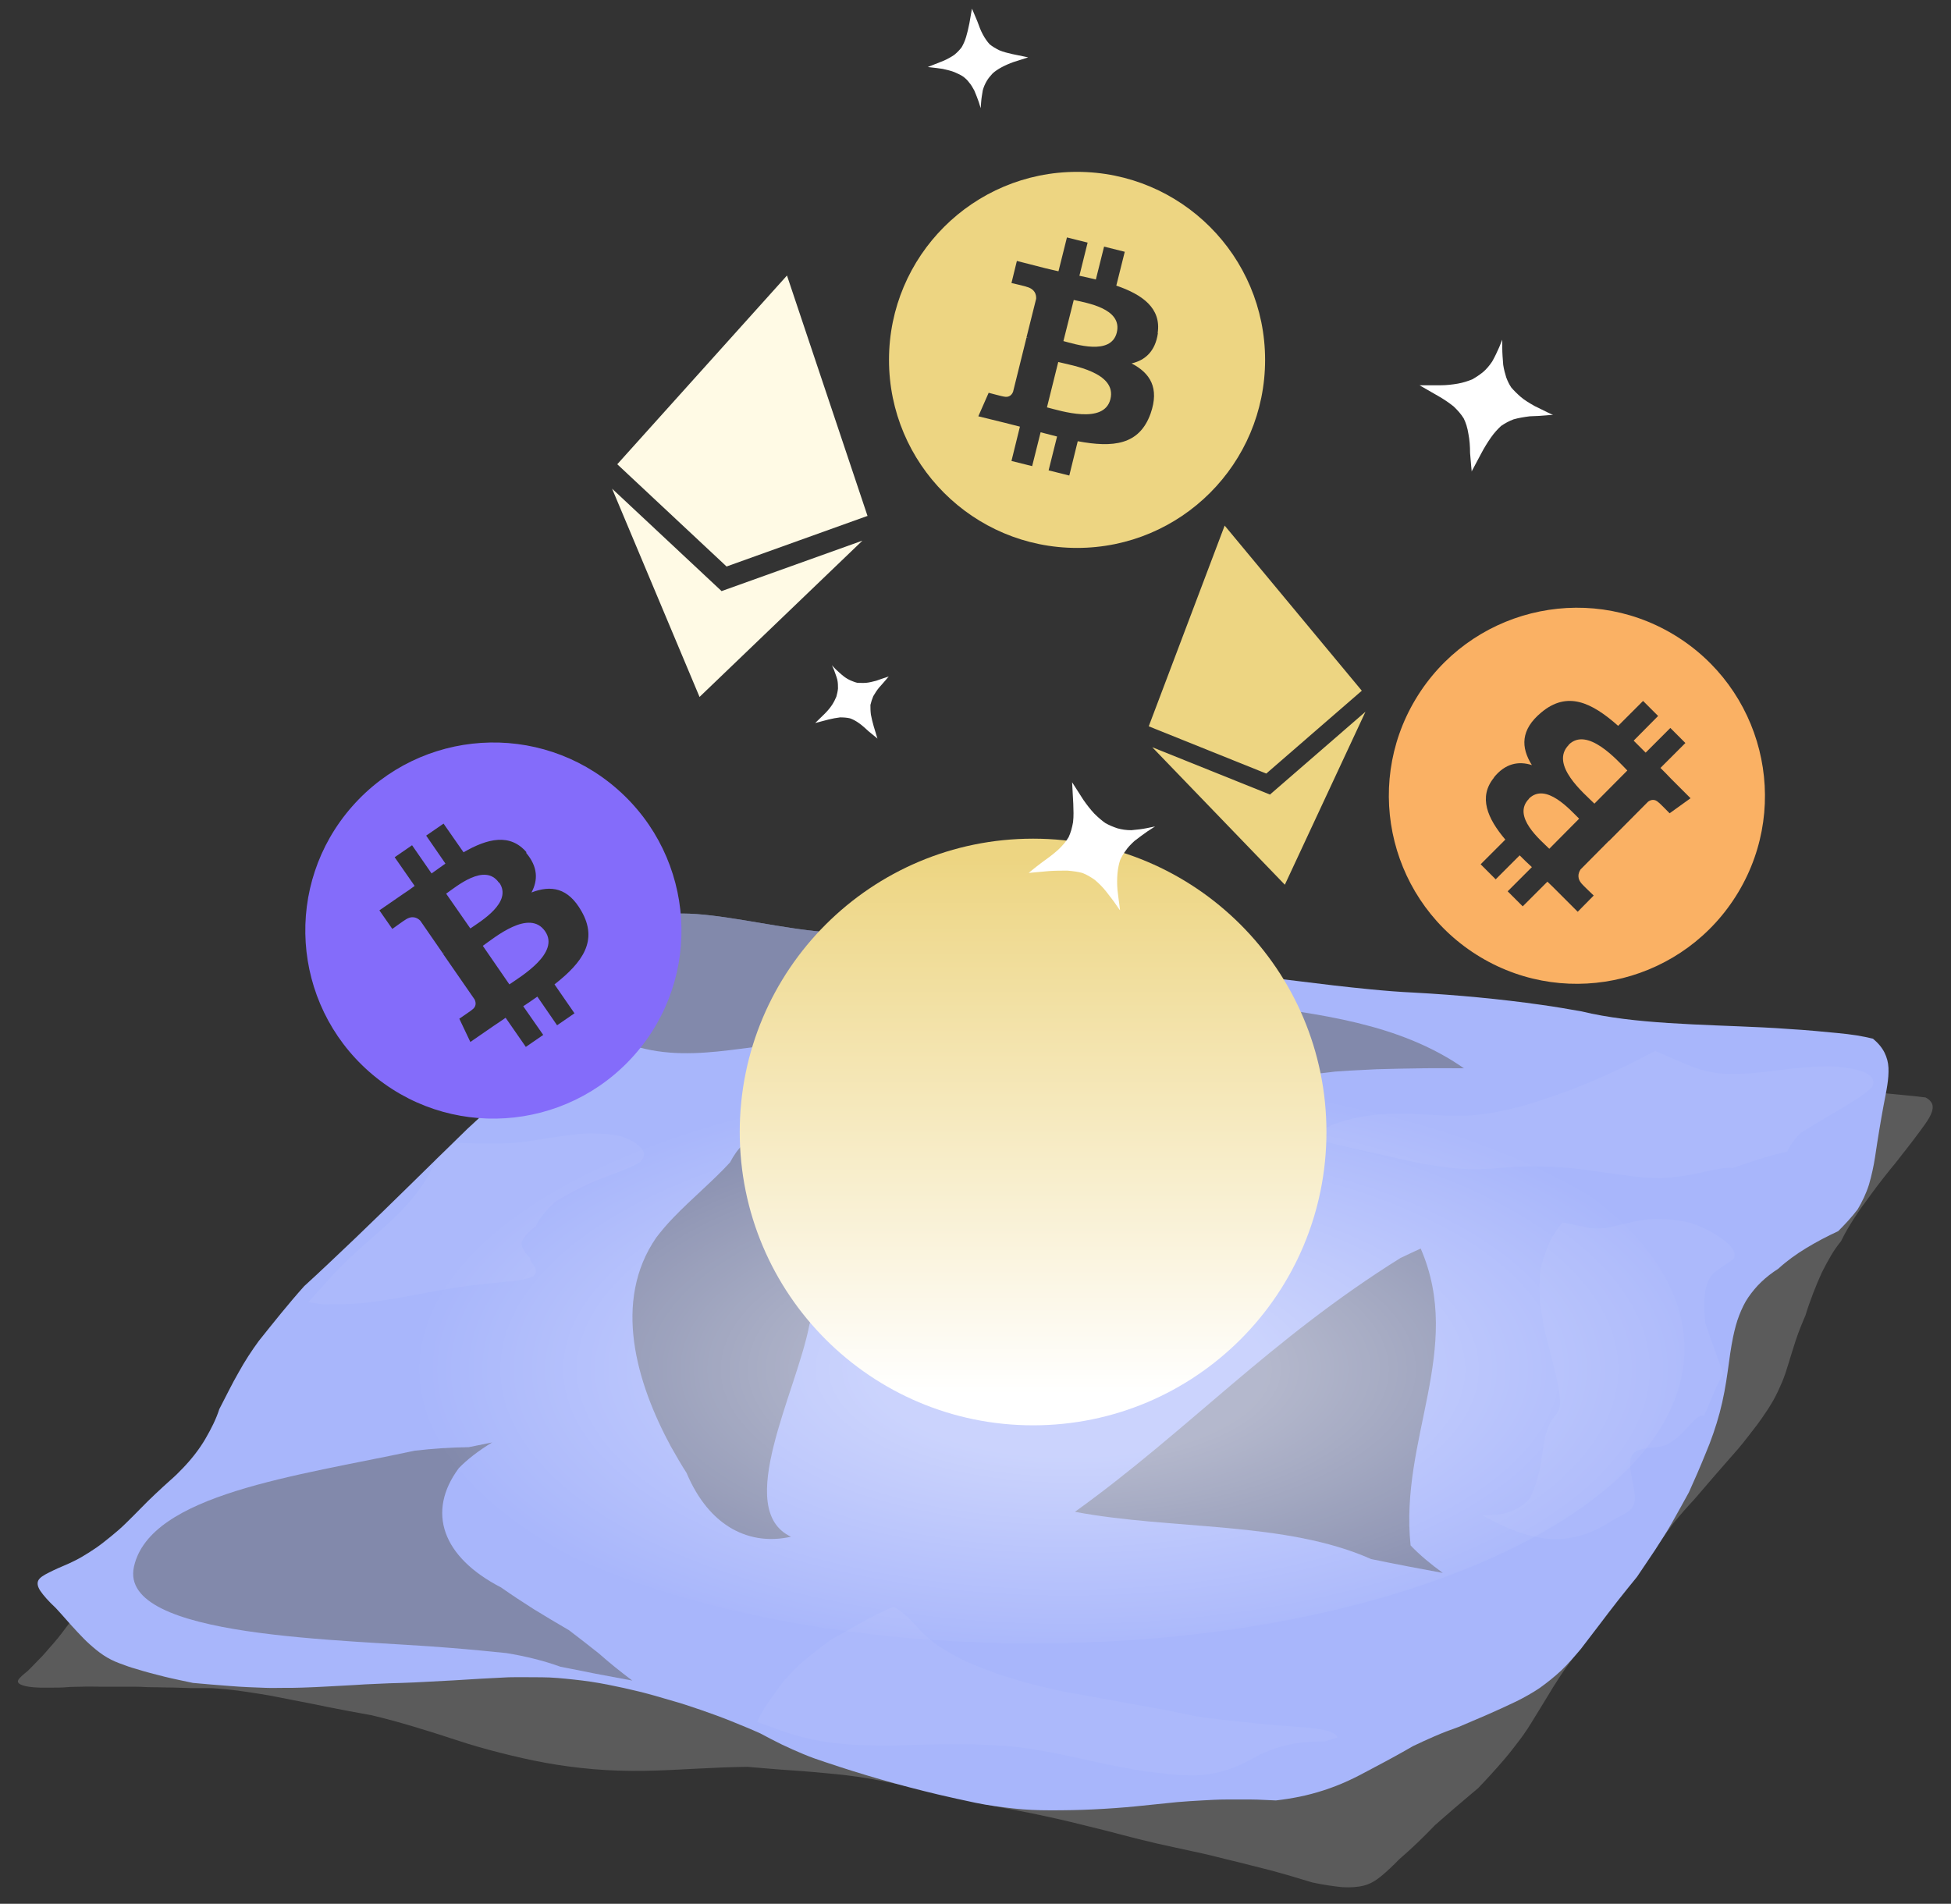 <svg width="83" height="81" viewBox="0 0 83 81" fill="none" xmlns="http://www.w3.org/2000/svg">
<rect x="0" y="0" width="83" height="81" fill="#333333" stroke="none"/>
<path d="M62.61 20.062C62.61 20.062 62.58 19.772 62.54 19.272C62.54 18.992 62.52 18.712 62.47 18.462C62.43 18.202 62.36 17.982 62.27 17.802C62.16 17.622 62.01 17.452 61.84 17.292C61.64 17.132 61.42 16.982 61.19 16.852C60.7 16.572 60.39 16.392 60.39 16.392C60.39 16.392 60.74 16.392 61.28 16.392C61.53 16.392 61.79 16.362 62.02 16.322C62.25 16.282 62.45 16.212 62.63 16.142C62.79 16.052 62.94 15.952 63.09 15.832C63.23 15.712 63.36 15.562 63.48 15.382C63.6 15.172 63.7 14.952 63.78 14.772C63.86 14.582 63.91 14.452 63.91 14.452C63.91 14.452 63.91 14.602 63.91 14.812C63.91 15.022 63.93 15.272 63.95 15.522C63.98 15.722 64.03 15.902 64.08 16.062C64.14 16.222 64.21 16.362 64.29 16.482C64.4 16.612 64.53 16.742 64.69 16.882C64.85 17.022 65.07 17.152 65.28 17.272C65.52 17.392 65.71 17.482 65.85 17.552C65.99 17.622 66.07 17.652 66.07 17.652C66.07 17.652 65.96 17.652 65.78 17.672C65.6 17.692 65.36 17.702 65.08 17.712C64.84 17.742 64.6 17.782 64.39 17.842C64.2 17.912 64.02 18.012 63.86 18.122C63.72 18.252 63.57 18.412 63.43 18.612C63.29 18.812 63.14 19.052 63.01 19.302C62.76 19.772 62.6 20.072 62.6 20.072L62.61 20.062Z" fill="white"/>
<path d="M41.35 0.372C41.35 0.372 41.44 0.572 41.58 0.912C41.65 1.102 41.72 1.302 41.81 1.462C41.9 1.632 42 1.772 42.1 1.882C42.22 1.982 42.36 2.062 42.52 2.142C42.69 2.212 42.89 2.262 43.07 2.302C43.48 2.382 43.74 2.442 43.74 2.442C43.74 2.442 43.49 2.522 43.11 2.642C42.94 2.702 42.76 2.782 42.61 2.862C42.46 2.942 42.33 3.032 42.23 3.122C42.14 3.222 42.05 3.322 41.98 3.442C41.91 3.562 41.85 3.692 41.81 3.842C41.78 4.022 41.75 4.192 41.74 4.342C41.73 4.492 41.72 4.602 41.72 4.602C41.72 4.602 41.69 4.502 41.64 4.342C41.59 4.192 41.52 4.022 41.45 3.852C41.38 3.722 41.31 3.602 41.23 3.512C41.16 3.412 41.07 3.332 40.98 3.262C40.88 3.192 40.75 3.132 40.61 3.072C40.47 3.012 40.28 2.972 40.11 2.932C39.91 2.902 39.76 2.882 39.65 2.872C39.54 2.862 39.47 2.852 39.47 2.852C39.47 2.852 39.55 2.822 39.67 2.772C39.79 2.722 39.96 2.662 40.15 2.582C40.31 2.512 40.47 2.422 40.6 2.332C40.72 2.232 40.82 2.132 40.91 2.012C40.98 1.892 41.05 1.742 41.1 1.572C41.15 1.402 41.2 1.202 41.24 0.992C41.31 0.602 41.35 0.362 41.35 0.362V0.372Z" fill="white"/>
<path d="M37.34 31.432C37.34 31.432 37.19 31.312 36.95 31.112C36.82 30.992 36.69 30.872 36.55 30.772C36.41 30.672 36.28 30.602 36.16 30.562C36.03 30.532 35.88 30.522 35.74 30.522C35.58 30.542 35.41 30.572 35.25 30.612C34.9 30.702 34.68 30.762 34.68 30.762C34.68 30.762 34.84 30.602 35.09 30.362C35.2 30.252 35.31 30.122 35.39 30.002C35.47 29.882 35.53 29.762 35.58 29.642C35.61 29.532 35.64 29.412 35.65 29.292C35.65 29.172 35.65 29.052 35.62 28.912C35.58 28.762 35.52 28.622 35.48 28.502C35.43 28.382 35.39 28.302 35.39 28.302C35.39 28.302 35.45 28.372 35.55 28.472C35.65 28.562 35.76 28.672 35.89 28.772C35.99 28.852 36.1 28.912 36.19 28.952C36.29 28.992 36.38 29.032 36.48 29.052C36.59 29.052 36.71 29.062 36.84 29.052C36.97 29.042 37.13 29.002 37.28 28.962C37.44 28.902 37.57 28.862 37.66 28.832C37.75 28.802 37.81 28.782 37.81 28.782C37.81 28.782 37.76 28.832 37.69 28.922C37.62 29.012 37.51 29.122 37.4 29.252C37.3 29.372 37.22 29.502 37.15 29.622C37.1 29.742 37.06 29.862 37.03 29.992C37.03 30.112 37.03 30.252 37.05 30.402C37.08 30.562 37.12 30.732 37.17 30.902C37.27 31.222 37.33 31.432 37.33 31.432H37.34Z" fill="white"/>
<g style="mix-blend-mode:overlay">
<path d="M41.22 64.382C38.94 64.412 36.68 64.312 34.53 64.092C31.23 63.762 28.15 62.802 24.92 62.172C21.24 61.462 17.38 61.572 13.71 62.312C11.57 62.742 9.36 63.432 7.44 64.572C6.17 65.332 5.27 66.292 4.4 67.302C4.25 67.472 4.11 67.642 3.96 67.812C3.81 67.982 3.66 68.162 3.5 68.362C3.33 68.562 3.15 68.792 2.95 69.062C2.85 69.192 2.74 69.332 2.63 69.482C2.52 69.632 2.4 69.772 2.28 69.912C2.16 70.052 2.04 70.182 1.94 70.302C1.84 70.422 1.73 70.532 1.64 70.622C1.46 70.812 1.31 70.962 1.19 71.082C0.97 71.262 0.83 71.382 0.78 71.472C0.73 71.562 0.78 71.632 0.93 71.692C1.08 71.752 1.33 71.792 1.69 71.802C1.87 71.802 2.06 71.802 2.25 71.802C2.44 71.802 2.65 71.802 2.86 71.782C3.07 71.762 3.29 71.772 3.51 71.762C3.73 71.752 3.97 71.762 4.21 71.762C4.45 71.762 4.7 71.762 4.95 71.762C5.2 71.762 5.45 71.762 5.7 71.762C5.89 71.762 6.08 71.772 6.28 71.782C6.48 71.792 6.67 71.782 6.87 71.792C7.07 71.802 7.27 71.792 7.48 71.802C7.69 71.812 7.89 71.812 8.1 71.822C8.35 71.822 8.6 71.822 8.86 71.822C9.12 71.822 9.36 71.852 9.61 71.872C9.86 71.902 10.1 71.922 10.35 71.962C10.6 72.002 10.84 72.032 11.08 72.072C11.32 72.112 11.56 72.152 11.8 72.202C12.04 72.252 12.27 72.292 12.51 72.342C12.98 72.432 13.45 72.522 13.92 72.622C14.23 72.682 14.54 72.742 14.85 72.802C15.16 72.862 15.47 72.912 15.78 72.972C16.39 73.112 17 73.282 17.6 73.462C18.2 73.642 18.81 73.832 19.41 74.032C20.01 74.232 20.64 74.412 21.27 74.572C21.9 74.732 22.55 74.882 23.21 75.002C23.87 75.122 24.55 75.212 25.25 75.272C25.95 75.332 26.66 75.352 27.39 75.342C28.12 75.332 28.86 75.292 29.6 75.252C30.34 75.212 31.07 75.182 31.79 75.172C32.42 75.222 33.05 75.282 33.67 75.322C34.29 75.362 34.93 75.422 35.55 75.482C36.17 75.542 36.8 75.632 37.41 75.752C38.02 75.872 38.62 76.002 39.22 76.152C39.82 76.302 40.41 76.442 41.02 76.572C41.4 76.652 41.77 76.732 42.15 76.812C42.53 76.892 42.91 76.962 43.29 77.032C43.67 77.102 44.05 77.182 44.42 77.262C44.79 77.342 45.16 77.422 45.53 77.512C45.77 77.572 46.02 77.632 46.26 77.692C46.5 77.752 46.75 77.812 46.99 77.872C47.23 77.932 47.48 78.002 47.72 78.062C47.96 78.122 48.21 78.192 48.46 78.252C48.71 78.312 48.96 78.372 49.21 78.432C49.46 78.492 49.72 78.542 49.98 78.602C50.35 78.682 50.73 78.762 51.13 78.852C51.33 78.902 51.54 78.942 51.76 79.002C51.98 79.062 52.21 79.112 52.45 79.172C52.69 79.232 52.94 79.292 53.21 79.362C53.48 79.432 53.75 79.502 54.04 79.572C54.33 79.652 54.63 79.732 54.93 79.822C55.23 79.912 55.53 80.002 55.83 80.092C56.3 80.192 56.72 80.252 57.1 80.292C57.45 80.312 57.76 80.292 58.03 80.222C58.3 80.152 58.53 80.012 58.76 79.822C58.99 79.632 59.25 79.392 59.52 79.112C59.77 78.892 60.03 78.662 60.29 78.412C60.55 78.162 60.8 77.912 61.05 77.652C61.32 77.412 61.6 77.172 61.9 76.912C62.2 76.652 62.54 76.372 62.89 76.072C63.08 75.872 63.27 75.672 63.45 75.472C63.63 75.272 63.81 75.072 63.98 74.872C64.23 74.582 64.45 74.292 64.67 74.002C64.89 73.712 65.08 73.412 65.26 73.112C65.44 72.812 65.63 72.522 65.8 72.232C65.97 71.942 66.15 71.662 66.33 71.382C66.51 71.102 66.7 70.842 66.89 70.582C67.08 70.322 67.27 70.062 67.47 69.802C67.85 69.282 68.24 68.772 68.64 68.252C68.96 67.842 69.28 67.432 69.62 67.032C69.89 66.642 70.14 66.252 70.41 65.882C70.68 65.512 70.94 65.142 71.21 64.782C71.49 64.442 71.78 64.112 72.08 63.792C72.39 63.432 72.7 63.072 73 62.722C73.3 62.372 73.61 62.032 73.91 61.682C74.06 61.512 74.2 61.332 74.34 61.152C74.48 60.972 74.62 60.792 74.75 60.622C74.88 60.452 75 60.272 75.12 60.092C75.24 59.922 75.34 59.752 75.44 59.582C75.58 59.332 75.7 59.072 75.81 58.812C75.92 58.552 76.01 58.272 76.1 57.972C76.19 57.672 76.29 57.352 76.4 57.012C76.46 56.842 76.52 56.662 76.59 56.492C76.66 56.322 76.73 56.142 76.81 55.962C76.91 55.632 77.02 55.322 77.14 55.012C77.26 54.702 77.38 54.412 77.51 54.132C77.64 53.872 77.77 53.632 77.9 53.412C78.03 53.192 78.17 52.992 78.32 52.812C78.4 52.642 78.49 52.482 78.58 52.322C78.67 52.162 78.77 52.012 78.86 51.862C79.02 51.612 79.19 51.362 79.36 51.142C79.53 50.912 79.69 50.682 79.86 50.462C80.04 50.222 80.24 49.972 80.45 49.712C80.56 49.582 80.67 49.442 80.78 49.302C80.89 49.162 80.99 49.022 81.1 48.892C81.31 48.622 81.5 48.372 81.67 48.142C81.84 47.912 81.98 47.722 82.08 47.542C82.18 47.362 82.23 47.212 82.22 47.072C82.21 46.932 82.12 46.802 81.92 46.692C81.69 46.662 81.39 46.632 80.99 46.592C80.79 46.572 80.55 46.552 80.27 46.522C80 46.502 79.7 46.482 79.38 46.472C75.79 46.422 72.77 48.512 70 50.562C65.55 53.852 61.67 58.132 56.96 61.022C52.4 63.822 46.44 64.302 41.21 64.372L41.22 64.382Z" fill="#5B5B5B"/>
</g>
<path d="M44.32 41.262C42.68 40.382 40.61 41.152 39.56 40.322C39.03 40.212 38.49 40.102 37.95 40.012C37.23 39.892 36.51 39.782 35.79 39.692C32.33 39.612 27.5 37.692 26.81 40.002C26.12 43.082 22.67 45.402 19.88 48.032C19.45 48.452 19.03 48.862 18.6 49.282C17.05 50.802 15.51 52.322 13.91 53.822C13.59 54.122 13.27 54.422 12.94 54.722C12.6 55.102 12.28 55.482 11.96 55.872C11.64 56.262 11.33 56.652 11.01 57.052C10.71 57.462 10.42 57.902 10.15 58.392C10.01 58.632 9.88 58.882 9.74 59.152C9.6 59.422 9.47 59.682 9.33 59.952C9.2 60.362 8.99 60.782 8.74 61.212C8.49 61.642 8.17 62.052 7.81 62.432C7.63 62.622 7.44 62.812 7.23 62.992C7.03 63.172 6.82 63.362 6.61 63.562C6.4 63.762 6.19 63.962 5.99 64.172C5.79 64.382 5.57 64.592 5.37 64.792C5.17 64.992 4.95 65.182 4.74 65.352C4.53 65.522 4.32 65.692 4.12 65.832C3.92 65.972 3.71 66.102 3.51 66.222C3.31 66.342 3.12 66.432 2.95 66.512C2.6 66.662 2.3 66.792 2.07 66.912C1.85 67.022 1.69 67.122 1.63 67.242C1.57 67.362 1.6 67.512 1.72 67.692C1.85 67.882 2.06 68.122 2.37 68.412C2.52 68.572 2.67 68.742 2.82 68.912C2.97 69.082 3.13 69.262 3.3 69.442C3.47 69.622 3.64 69.802 3.82 69.962C4 70.122 4.19 70.282 4.4 70.422C4.61 70.562 4.83 70.672 5.07 70.762C5.31 70.852 5.55 70.942 5.81 71.012C6.19 71.132 6.58 71.232 6.98 71.332C7.38 71.432 7.79 71.512 8.21 71.602C8.73 71.652 9.25 71.692 9.77 71.732C10.03 71.752 10.29 71.772 10.55 71.782C10.81 71.792 11.07 71.802 11.32 71.812C11.57 71.822 11.83 71.812 12.09 71.812C12.35 71.812 12.6 71.812 12.85 71.802C13.22 71.792 13.6 71.772 13.97 71.752C14.34 71.732 14.71 71.712 15.07 71.692C15.38 71.672 15.69 71.652 16.01 71.642C16.37 71.622 16.73 71.612 17.09 71.602C17.46 71.592 17.82 71.572 18.19 71.552C18.56 71.532 18.94 71.512 19.32 71.492C19.7 71.472 20.09 71.442 20.47 71.422C20.85 71.402 21.24 71.382 21.63 71.362C22.1 71.352 22.56 71.362 23.03 71.362C23.5 71.362 23.97 71.412 24.44 71.462C24.91 71.512 25.38 71.582 25.84 71.672C26.3 71.762 26.75 71.862 27.2 71.972C27.65 72.082 28.09 72.212 28.53 72.342C28.96 72.462 29.39 72.602 29.82 72.752C30.25 72.902 30.67 73.052 31.09 73.222C31.51 73.392 31.93 73.562 32.35 73.752C32.65 73.912 32.95 74.072 33.26 74.222C33.57 74.372 33.87 74.502 34.18 74.632C34.49 74.762 34.8 74.872 35.11 74.972C36.68 75.502 38.28 75.962 39.92 76.352C40.44 76.472 40.97 76.592 41.5 76.702C42.03 76.812 42.57 76.882 43.1 76.942C43.63 77.002 44.17 77.022 44.71 77.022C45.32 77.022 45.93 77.012 46.53 76.982C47.13 76.952 47.73 76.912 48.33 76.852C48.93 76.792 49.51 76.732 50.09 76.672C50.44 76.642 50.78 76.622 51.13 76.602C51.48 76.582 51.82 76.562 52.17 76.562C52.52 76.562 52.87 76.562 53.22 76.562C53.57 76.562 53.93 76.592 54.28 76.602C54.62 76.562 54.95 76.512 55.29 76.442C55.63 76.372 55.97 76.282 56.31 76.172C56.65 76.062 56.99 75.932 57.34 75.772C57.69 75.612 58.03 75.432 58.38 75.242C58.66 75.092 58.95 74.942 59.24 74.782C59.53 74.622 59.82 74.462 60.11 74.292C60.4 74.152 60.71 74.012 61.03 73.872C61.35 73.732 61.69 73.602 62.06 73.472C62.46 73.302 62.85 73.132 63.23 72.972C63.67 72.782 64.1 72.582 64.52 72.382C64.86 72.212 65.2 72.022 65.51 71.812C65.83 71.582 66.13 71.342 66.42 71.072C66.71 70.792 66.98 70.482 67.25 70.162C67.51 69.822 67.77 69.482 68.03 69.142C68.29 68.802 68.55 68.452 68.82 68.112C69.09 67.772 69.36 67.432 69.64 67.092C69.91 66.702 70.16 66.312 70.42 65.932C70.67 65.542 70.92 65.162 71.15 64.752C71.38 64.352 71.61 63.922 71.85 63.492C72.09 62.962 72.33 62.412 72.56 61.842C72.68 61.562 72.79 61.272 72.89 60.982C72.99 60.692 73.08 60.402 73.16 60.102C73.32 59.502 73.42 58.922 73.5 58.352C73.57 57.822 73.64 57.322 73.73 56.882C73.8 56.552 73.88 56.242 73.99 55.962C74.1 55.682 74.22 55.422 74.38 55.192C74.54 54.962 74.72 54.742 74.93 54.542C75.14 54.342 75.38 54.152 75.65 53.982C76.01 53.652 76.41 53.362 76.84 53.102C77.27 52.842 77.72 52.602 78.2 52.382C78.49 52.092 78.77 51.792 79.03 51.452C79.22 51.132 79.39 50.782 79.51 50.402C79.62 50.022 79.71 49.622 79.77 49.222C79.83 48.822 79.89 48.432 79.95 48.072C80.01 47.712 80.07 47.362 80.13 47.042C80.19 46.722 80.25 46.442 80.29 46.172C80.33 45.912 80.35 45.662 80.34 45.432C80.33 45.202 80.27 44.982 80.17 44.782C80.07 44.582 79.91 44.382 79.68 44.192C79.47 44.142 79.24 44.092 78.99 44.052C78.74 44.012 78.47 43.982 78.17 43.952C77.87 43.922 77.55 43.892 77.21 43.862C76.86 43.832 76.5 43.802 76.13 43.782C75.76 43.752 75.38 43.732 75 43.712C72.34 43.582 69.51 43.572 67.29 43.032C66.73 42.932 66.15 42.832 65.57 42.752C63.82 42.502 61.99 42.332 60.17 42.232C59.52 42.202 58.91 42.152 58.3 42.092C54.07 41.692 50.37 40.872 46.13 41.412C45.52 41.372 44.92 41.332 44.34 41.292L44.32 41.262Z" fill="#A8B6FB"/>
<g style="mix-blend-mode:overlay" opacity="0.5">
<path d="M60.44 53.122C62.29 57.392 59.53 61.242 60.01 65.752C60.39 66.152 60.86 66.542 61.38 66.922C60.86 66.822 60.35 66.732 59.83 66.632C59.31 66.532 58.82 66.432 58.33 66.332C54.69 64.712 49.87 65.102 45.73 64.322C50.56 60.852 54.01 57.002 59.58 53.522C60.1 53.272 60.44 53.122 60.44 53.122Z" fill="#5B5B5B"/>
</g>
<g style="mix-blend-mode:overlay" opacity="0.05">
<path d="M70.45 44.732C71.01 44.972 71.55 45.212 72.06 45.412C72.55 45.592 73.05 45.682 73.53 45.692C74.01 45.702 74.49 45.672 74.94 45.622C75.39 45.572 75.81 45.512 76.19 45.472C76.93 45.392 77.49 45.362 77.96 45.372C78.39 45.402 78.73 45.452 79.01 45.522C79.29 45.592 79.49 45.692 79.6 45.812C79.71 45.932 79.72 46.072 79.65 46.242C79.47 46.422 79.19 46.642 78.71 46.932C78.47 47.082 78.17 47.262 77.81 47.472C77.45 47.682 77.04 47.932 76.59 48.212C76.31 48.502 76.14 48.752 76.04 48.992C75.56 49.102 75.13 49.222 74.76 49.342C74.39 49.462 74.03 49.582 73.71 49.692C73.55 49.672 73.32 49.692 73.01 49.752C72.85 49.782 72.66 49.822 72.44 49.872C72.22 49.922 71.97 49.972 71.68 50.022C71.38 50.062 71.05 50.102 70.67 50.122C70.31 50.122 69.93 50.102 69.51 50.052C69.09 50.002 68.63 49.932 68.1 49.862C67.83 49.822 67.54 49.782 67.23 49.742C66.91 49.702 66.57 49.672 66.22 49.652C65.87 49.632 65.49 49.622 65.1 49.622C64.71 49.622 64.31 49.652 63.91 49.682C63.51 49.722 63.1 49.742 62.7 49.742C62.3 49.742 61.9 49.712 61.51 49.662C60.79 49.572 60.15 49.442 59.59 49.312C59.03 49.182 58.58 49.082 58.21 49.002C57.49 48.842 56.99 48.732 56.63 48.642C56.27 48.552 56 48.472 55.79 48.382C56.07 48.182 56.38 48.002 56.72 47.842C57.09 47.702 57.48 47.602 57.88 47.522C58.27 47.452 58.66 47.412 59.03 47.392C59.41 47.382 59.76 47.382 60.08 47.392C60.4 47.402 60.72 47.422 61.02 47.442C61.32 47.462 61.62 47.472 61.92 47.472C62.22 47.472 62.52 47.472 62.85 47.432C63.18 47.392 63.54 47.342 63.96 47.252C64.39 47.162 64.9 47.032 65.57 46.812C65.9 46.702 66.28 46.562 66.74 46.402C67.19 46.232 67.7 46.022 68.26 45.772C68.91 45.482 69.46 45.212 69.84 45.012C70.22 44.812 70.44 44.702 70.44 44.702L70.45 44.732Z" fill="white"/>
</g>
<g style="mix-blend-mode:overlay" opacity="0.05">
<path d="M27.08 48.662C26.91 48.542 26.69 48.442 26.41 48.342C26.09 48.272 25.68 48.222 25.11 48.222C24.83 48.222 24.49 48.262 24.09 48.312C23.69 48.362 23.26 48.432 22.77 48.512C22.3 48.592 21.78 48.652 21.25 48.652C20.96 48.652 20.66 48.652 20.34 48.652C20.02 48.652 19.69 48.632 19.34 48.622C19.34 48.622 19.1 48.822 18.66 49.212C18.63 49.242 18.58 49.282 18.55 49.312C18.5 49.432 18.46 49.562 18.4 49.682C17.57 51.362 16.17 52.302 14.87 53.532C14.21 54.152 13.68 54.792 13.12 55.402C13.33 55.432 13.53 55.472 13.74 55.492C14.26 55.492 14.79 55.492 15.32 55.452C15.87 55.392 16.42 55.312 16.95 55.222C17.49 55.122 17.98 55.032 18.45 54.942C18.89 54.862 19.29 54.792 19.65 54.742C20.01 54.692 20.34 54.652 20.63 54.622C21.21 54.562 21.66 54.522 22.02 54.482C22.33 54.432 22.55 54.362 22.69 54.302C22.77 54.222 22.81 54.132 22.79 54.042C22.78 53.952 22.73 53.872 22.68 53.802C22.57 53.652 22.52 53.562 22.57 53.542C22.35 53.332 22.19 53.102 22.18 52.872C22.27 52.632 22.49 52.392 22.79 52.172C22.95 51.842 23.23 51.482 23.64 51.112C24.19 50.782 24.69 50.522 25.09 50.342C25.52 50.162 25.86 50.032 26.13 49.932C26.66 49.732 26.99 49.592 27.22 49.452C27.35 49.312 27.42 49.182 27.39 49.052C27.36 48.922 27.25 48.792 27.09 48.682L27.08 48.662Z" fill="white"/>
</g>
<g style="mix-blend-mode:overlay" opacity="0.05">
<path d="M66.45 52.012C66.83 52.072 67.19 52.162 67.53 52.232C67.85 52.292 68.18 52.282 68.5 52.212C68.82 52.142 69.15 52.052 69.48 51.982C69.81 51.912 70.13 51.862 70.44 51.862C71.04 51.862 71.53 51.932 71.96 52.042C72.37 52.192 72.71 52.352 73 52.532C73.29 52.712 73.52 52.892 73.66 53.072C73.8 53.252 73.82 53.412 73.76 53.552C73.6 53.682 73.35 53.832 73 54.082C72.83 54.212 72.67 54.422 72.58 54.772C72.49 55.122 72.48 55.642 72.55 56.312C72.68 56.692 72.81 57.062 72.94 57.422C73.07 57.782 73.19 58.112 73.32 58.432C73.14 58.732 73 59.042 72.87 59.352C72.74 59.662 72.62 59.962 72.49 60.232C72.37 60.202 72.23 60.272 72.06 60.442C71.98 60.522 71.88 60.632 71.77 60.752C71.66 60.872 71.53 61.002 71.39 61.142C71.24 61.252 71.08 61.372 70.9 61.472C70.73 61.522 70.55 61.572 70.36 61.582C70.17 61.592 69.98 61.622 69.79 61.672C69.7 61.692 69.62 61.732 69.54 61.792C69.46 61.852 69.41 61.932 69.38 62.042C69.35 62.152 69.34 62.312 69.36 62.492C69.38 62.672 69.42 62.892 69.47 63.132C69.52 63.372 69.55 63.582 69.55 63.742C69.55 63.902 69.51 64.032 69.45 64.122C69.33 64.292 69.16 64.392 68.95 64.492C68.74 64.592 68.52 64.742 68.26 64.892C68 65.042 67.71 65.182 67.37 65.292C67.03 65.402 66.66 65.472 66.22 65.482C65.78 65.492 65.29 65.402 64.75 65.232C64.21 65.062 63.63 64.782 63.05 64.462C63.54 64.482 63.96 64.432 64.29 64.302C64.62 64.172 64.88 63.982 65.08 63.752C65.34 63.232 65.48 62.702 65.56 62.232C65.62 61.782 65.68 61.412 65.74 61.122C65.81 60.862 65.88 60.662 65.96 60.522C66.04 60.382 66.13 60.272 66.21 60.172C66.29 60.072 66.34 59.972 66.36 59.832C66.38 59.692 66.37 59.522 66.34 59.292C66.31 59.062 66.25 58.772 66.16 58.382C66.08 57.992 65.94 57.462 65.75 56.742C65.67 56.412 65.6 56.012 65.53 55.562C65.49 55.122 65.48 54.602 65.53 54.012C65.7 53.362 65.9 52.832 66.11 52.512C66.32 52.192 66.47 52.012 66.47 52.012H66.45Z" fill="white"/>
</g>
<g style="mix-blend-mode:overlay" opacity="0.05">
<path d="M33.32 71.552C32.95 72.042 32.7 72.412 32.51 72.692C32.38 72.922 32.28 73.112 32.21 73.262C32.5 73.362 32.83 73.482 33.24 73.632C33.65 73.782 34.21 73.952 35.01 74.092C35.41 74.162 35.92 74.212 36.54 74.242C36.85 74.252 37.19 74.262 37.55 74.262C37.91 74.262 38.3 74.262 38.72 74.242C39.14 74.222 39.58 74.222 40.03 74.212C40.49 74.212 40.95 74.212 41.42 74.212C41.89 74.232 42.35 74.252 42.81 74.282C43.27 74.322 43.73 74.382 44.18 74.462C44.6 74.532 44.99 74.612 45.38 74.692C45.77 74.772 46.15 74.862 46.52 74.942C46.89 75.022 47.27 75.102 47.63 75.172C47.99 75.242 48.35 75.302 48.71 75.362C49.05 75.402 49.39 75.442 49.73 75.482C50.07 75.522 50.42 75.532 50.76 75.542C51.12 75.532 51.47 75.492 51.81 75.412C52.15 75.332 52.47 75.212 52.79 75.072C53.09 74.932 53.36 74.782 53.61 74.642C53.86 74.532 54.09 74.442 54.29 74.372C54.48 74.312 54.66 74.272 54.82 74.232C54.98 74.192 55.13 74.172 55.27 74.152C55.5 74.122 55.7 74.112 55.88 74.102C56.06 74.092 56.22 74.102 56.36 74.092C56.55 74.032 56.72 73.972 56.89 73.932C56.89 73.882 56.86 73.842 56.8 73.792C56.74 73.742 56.65 73.702 56.52 73.652C56.37 73.612 56.18 73.572 55.94 73.542C55.7 73.512 55.41 73.482 55.08 73.462C54.8 73.442 54.54 73.422 54.28 73.402C54.02 73.382 53.78 73.352 53.54 73.332C53.05 73.282 52.62 73.242 52.29 73.202C51.52 73.122 51.07 73.052 50.83 73.012C50.27 72.902 49.91 72.822 49.56 72.752C49.13 72.672 48.66 72.592 48.11 72.492C47.83 72.442 47.54 72.382 47.24 72.332C46.94 72.272 46.63 72.222 46.3 72.162C46.14 72.132 45.98 72.102 45.81 72.072C45.64 72.042 45.48 72.012 45.31 71.982C45.14 71.952 44.97 71.912 44.8 71.872C44.63 71.832 44.45 71.792 44.28 71.752C44.11 71.712 43.94 71.662 43.77 71.622C43.6 71.582 43.42 71.522 43.24 71.472C43.06 71.422 42.86 71.352 42.66 71.292C42.46 71.232 42.25 71.152 42.04 71.072C41.83 70.992 41.63 70.912 41.43 70.832C41.23 70.752 41.06 70.672 40.88 70.582C40.54 70.412 40.24 70.232 39.94 70.042C39.65 69.842 39.35 69.592 39.07 69.282C38.92 69.122 38.77 68.952 38.6 68.792C38.43 68.632 38.24 68.492 38.02 68.362C38.02 68.362 37.78 68.452 37.36 68.662C37.12 68.772 36.84 68.922 36.51 69.112C36.18 69.302 35.78 69.522 35.36 69.762C34.77 70.182 34.34 70.542 34.01 70.822C33.72 71.112 33.48 71.362 33.29 71.582L33.32 71.552Z" fill="white"/>
</g>
<g style="mix-blend-mode:overlay" opacity="0.5">
<path d="M32.88 46.512C32.93 46.812 32.96 47.102 33 47.392C33.18 48.142 33.33 48.892 33.45 49.642C33.51 50.022 33.56 50.392 33.63 50.772C35.08 52.682 35.2 54.132 34.76 55.512C34.67 55.792 34.56 56.062 34.44 56.332C33.9 59.212 31.18 64.222 33.65 65.382C31.92 65.772 30.19 64.992 29.21 62.672C28.98 62.312 28.76 61.932 28.54 61.542C27.07 58.822 26.05 55.362 27.92 52.652C28.14 52.362 28.39 52.072 28.65 51.802C29.44 50.982 30.36 50.222 31.06 49.452C31.21 49.162 31.39 48.902 31.63 48.672C31.78 48.372 31.93 48.072 32.08 47.782C32.24 47.492 32.4 47.192 32.56 46.902C32.75 46.652 32.87 46.502 32.87 46.502L32.88 46.512Z" fill="#5B5B5B"/>
</g>
<g style="mix-blend-mode:overlay" opacity="0.5">
<path d="M20.95 61.362C20.34 61.732 19.87 62.102 19.52 62.462C18.13 64.332 18.82 66.252 21.32 67.542C21.76 67.852 22.23 68.162 22.72 68.472C23.21 68.772 23.71 69.072 24.21 69.362C24.64 69.692 25.07 70.022 25.47 70.342C25.91 70.732 26.38 71.112 26.9 71.502C26.38 71.402 25.87 71.312 25.35 71.212C24.83 71.112 24.33 71.012 23.84 70.912C23.12 70.652 22.34 70.462 21.54 70.332C20.85 70.262 20.05 70.182 19.17 70.112C14.67 69.732 5.01 69.732 5.7 66.652C6.39 63.572 12.6 62.802 17.64 61.722C18.41 61.632 19.18 61.582 19.94 61.572C20.55 61.452 20.93 61.372 20.93 61.372L20.95 61.362Z" fill="#5B5B5B"/>
</g>
<g style="mix-blend-mode:overlay" opacity="0.5">
<path d="M57.39 45.552C57.75 45.532 58.15 45.512 58.57 45.492C59.2 45.472 59.87 45.462 60.51 45.452C61.15 45.442 61.77 45.452 62.28 45.452C59.52 43.522 56.07 43.142 52.81 42.702C52.19 42.542 51.55 42.422 50.93 42.352C50.02 41.982 49.1 41.612 48.17 41.222C47.5 41.232 46.82 41.292 46.11 41.382C45.5 41.342 44.9 41.302 44.32 41.262C43.5 40.822 42.57 40.792 41.72 40.772C40.87 40.752 40.09 40.732 39.56 40.322C39.03 40.212 38.49 40.102 37.95 40.012C37.23 39.892 36.51 39.782 35.79 39.692C32.33 39.612 27.5 37.692 26.81 40.002C26.75 40.252 26.68 40.502 26.59 40.742C26.5 40.982 26.39 41.222 26.27 41.452C26.31 41.682 26.33 41.902 26.34 42.112C27.1 42.752 24.34 43.522 26.41 44.292C29.17 45.452 31.93 44.292 34.54 44.372C35.07 44.352 35.59 44.322 36.11 44.302C36.63 44.282 37.14 44.272 37.65 44.272C38.24 44.272 38.82 44.272 39.39 44.292C39.96 44.312 40.51 44.352 41.05 44.422C41.57 44.422 42.09 44.442 42.61 44.462C43.06 44.562 43.52 44.652 43.97 44.752C48.08 45.592 52.43 46.152 56.8 45.592C57.15 45.572 57.41 45.552 57.41 45.552H57.39Z" fill="#5B5B5B"/>
</g>
<path d="M53.82 15.312C53.82 19.732 50.24 23.312 45.82 23.312C41.4 23.312 37.82 19.732 37.82 15.312C37.82 10.892 41.4 7.312 45.82 7.312C50.24 7.312 53.82 10.892 53.82 15.312ZM49.25 14.172C49.41 13.112 48.6 12.532 47.49 12.152L47.85 10.712L46.97 10.492L46.62 11.892C46.39 11.832 46.15 11.782 45.92 11.732L46.27 10.322L45.39 10.102L45.03 11.542C44.84 11.502 44.65 11.452 44.47 11.412L43.26 11.102L43.03 12.042C43.03 12.042 43.68 12.192 43.67 12.202C44.02 12.292 44.09 12.522 44.08 12.712L43.67 14.352C43.67 14.352 43.72 14.372 43.76 14.382C43.73 14.382 43.7 14.362 43.67 14.362L43.1 16.662C43.06 16.772 42.95 16.932 42.7 16.872C42.7 16.882 42.06 16.712 42.06 16.712L41.62 17.712L42.76 17.992C42.97 18.042 43.18 18.102 43.39 18.152L43.03 19.612L43.91 19.832L44.27 18.392C44.5 18.452 44.74 18.512 44.97 18.572L44.61 20.012L45.49 20.232L45.85 18.772C47.35 19.052 48.47 18.942 48.95 17.592C49.33 16.502 48.93 15.872 48.14 15.462C48.71 15.332 49.15 14.952 49.26 14.172H49.25ZM47.24 16.982C46.97 18.072 45.13 17.482 44.54 17.332L45.02 15.402C45.61 15.552 47.52 15.842 47.24 16.982ZM47.51 14.152C47.26 15.142 45.74 14.642 45.24 14.512L45.68 12.762C46.18 12.882 47.77 13.112 47.51 14.152Z" fill="#EDD582"/>
<path d="M26.27 33.582C29.59 36.502 29.92 41.552 27 44.872C24.08 48.192 19.03 48.522 15.71 45.602C12.39 42.682 12.06 37.632 14.98 34.312C17.9 30.992 22.95 30.662 26.27 33.582ZM22.4 36.262C21.7 35.442 20.74 35.672 19.72 36.262L18.87 35.042L18.13 35.552L18.95 36.742C18.75 36.882 18.56 37.022 18.36 37.162L17.53 35.962L16.79 36.472L17.64 37.692C17.48 37.812 17.33 37.922 17.17 38.022L16.14 38.732L16.69 39.522C16.69 39.522 17.23 39.132 17.23 39.142C17.53 38.932 17.75 39.042 17.88 39.172L18.84 40.562C18.84 40.562 18.89 40.532 18.92 40.512C18.9 40.532 18.87 40.552 18.84 40.572L20.19 42.522C20.24 42.622 20.29 42.822 20.08 42.962C20.1 42.962 19.54 43.342 19.54 43.342L20.01 44.332L20.98 43.662C21.16 43.542 21.34 43.422 21.51 43.302L22.37 44.542L23.11 44.032L22.26 42.812C22.46 42.682 22.66 42.542 22.86 42.402L23.7 43.622L24.44 43.112L23.59 41.882C24.79 40.942 25.45 40.022 24.74 38.772C24.17 37.762 23.44 37.652 22.61 37.972C22.89 37.452 22.89 36.882 22.38 36.282L22.4 36.262ZM23.19 39.622C23.83 40.542 22.18 41.532 21.67 41.882L20.54 40.242C21.04 39.892 22.52 38.652 23.19 39.622ZM21.24 37.552C21.82 38.392 20.44 39.202 20.01 39.502L18.98 38.022C19.4 37.732 20.63 36.682 21.23 37.562L21.24 37.552Z" fill="#846CFA"/>
<path d="M60.22 29.752C62.49 25.962 67.4 24.722 71.19 26.992C74.98 29.262 76.22 34.172 73.95 37.962C71.68 41.752 66.77 42.992 62.98 40.722C59.19 38.452 57.95 33.542 60.22 29.752ZM63.56 33.082C62.88 33.912 63.28 34.822 64.04 35.722L62.99 36.772L63.63 37.412L64.65 36.392C64.82 36.562 64.99 36.732 65.17 36.892L64.14 37.922L64.78 38.562L65.83 37.512C65.97 37.642 66.11 37.782 66.24 37.912L67.12 38.792L67.8 38.102C67.8 38.102 67.32 37.642 67.33 37.642C67.07 37.382 67.14 37.152 67.24 36.992L68.43 35.792C68.43 35.792 68.39 35.752 68.37 35.722C68.39 35.742 68.41 35.772 68.44 35.792L70.11 34.112C70.2 34.042 70.38 33.962 70.56 34.142C70.56 34.122 71.03 34.602 71.03 34.602L71.92 33.962L71.09 33.132C70.94 32.972 70.79 32.822 70.64 32.672L71.7 31.612L71.06 30.972L70.01 32.022C69.84 31.852 69.67 31.682 69.5 31.512L70.54 30.462L69.9 29.822L68.84 30.882C67.7 29.872 66.67 29.392 65.57 30.312C64.68 31.052 64.7 31.802 65.17 32.552C64.61 32.372 64.04 32.472 63.55 33.082H63.56ZM66.73 31.692C67.52 30.892 68.8 32.342 69.23 32.782L67.83 34.192C67.4 33.762 65.91 32.532 66.74 31.692H66.73ZM65.04 33.982C65.76 33.262 66.81 34.472 67.18 34.832L65.91 36.112C65.55 35.752 64.3 34.732 65.05 33.982H65.04Z" fill="#FAB164"/>
<path d="M36.9 21.952L30.91 24.102L26.26 19.752L33.48 11.722L36.91 21.962L36.9 21.952ZM30.69 25.142L26.04 20.792L29.76 29.652L36.69 23.002L30.69 25.152V25.142Z" fill="#FFFAE5"/>
<path d="M57.94 29.382L53.87 32.912L48.87 30.902L52.1 22.362L57.93 29.382H57.94ZM54.02 33.802L49.02 31.792L54.66 37.642L58.09 30.282L54.02 33.812V33.802Z" fill="#EDD582"/>
<path d="M43.95 69.922C59.254 69.922 71.66 64.307 71.66 57.382C71.66 50.456 59.254 44.842 43.95 44.842C28.646 44.842 16.24 50.456 16.24 57.382C16.24 64.307 28.646 69.922 43.95 69.922Z" fill="url(#paint0_radial_1366_4289)" fill-opacity="0.4"/>
<path d="M43.95 60.642C50.843 60.642 56.43 55.054 56.43 48.162C56.43 41.269 50.843 35.682 43.95 35.682C37.057 35.682 31.47 41.269 31.47 48.162C31.47 55.054 37.057 60.642 43.95 60.642Z" fill="url(#paint1_linear_1366_4289)"/>
<path d="M43.76 37.142C43.76 37.142 43.98 36.952 44.38 36.652C44.61 36.492 44.83 36.322 45.02 36.152C45.21 35.972 45.36 35.792 45.46 35.622C45.55 35.432 45.61 35.212 45.65 34.982C45.68 34.732 45.67 34.462 45.66 34.202C45.63 33.642 45.61 33.282 45.61 33.282C45.61 33.282 45.8 33.582 46.09 34.032C46.23 34.232 46.39 34.442 46.55 34.612C46.71 34.772 46.87 34.912 47.03 35.022C47.19 35.112 47.36 35.182 47.54 35.242C47.72 35.292 47.91 35.322 48.13 35.322C48.37 35.302 48.61 35.272 48.8 35.232C49 35.192 49.14 35.162 49.14 35.162C49.14 35.162 49.01 35.242 48.83 35.362C48.66 35.482 48.45 35.632 48.26 35.782C48.11 35.922 47.98 36.052 47.89 36.192C47.79 36.322 47.71 36.462 47.65 36.602C47.6 36.762 47.56 36.942 47.54 37.162C47.52 37.382 47.52 37.622 47.54 37.862C47.57 38.132 47.6 38.342 47.62 38.492C47.64 38.642 47.65 38.732 47.65 38.732C47.65 38.732 47.58 38.642 47.48 38.492C47.38 38.342 47.23 38.152 47.06 37.932C46.91 37.742 46.74 37.572 46.57 37.432C46.4 37.312 46.23 37.212 46.05 37.142C45.87 37.092 45.65 37.062 45.41 37.042C45.16 37.042 44.89 37.042 44.61 37.062C44.08 37.112 43.74 37.142 43.74 37.142H43.76Z" fill="white"/>
<defs>
<radialGradient id="paint0_radial_1366_4289" cx="0" cy="0" r="1" gradientUnits="userSpaceOnUse" gradientTransform="translate(45.44 58.254) scale(27.74 12.483)">
<stop offset="0.3" stop-color="white"/>
<stop offset="1" stop-color="white" stop-opacity="0"/>
</radialGradient>
<linearGradient id="paint1_linear_1366_4289" x1="43.95" y1="59.312" x2="43.95" y2="36.512" gradientUnits="userSpaceOnUse">
<stop stop-color="white"/>
<stop offset="1" stop-color="#EDD582"/>
</linearGradient>
</defs>
</svg>
